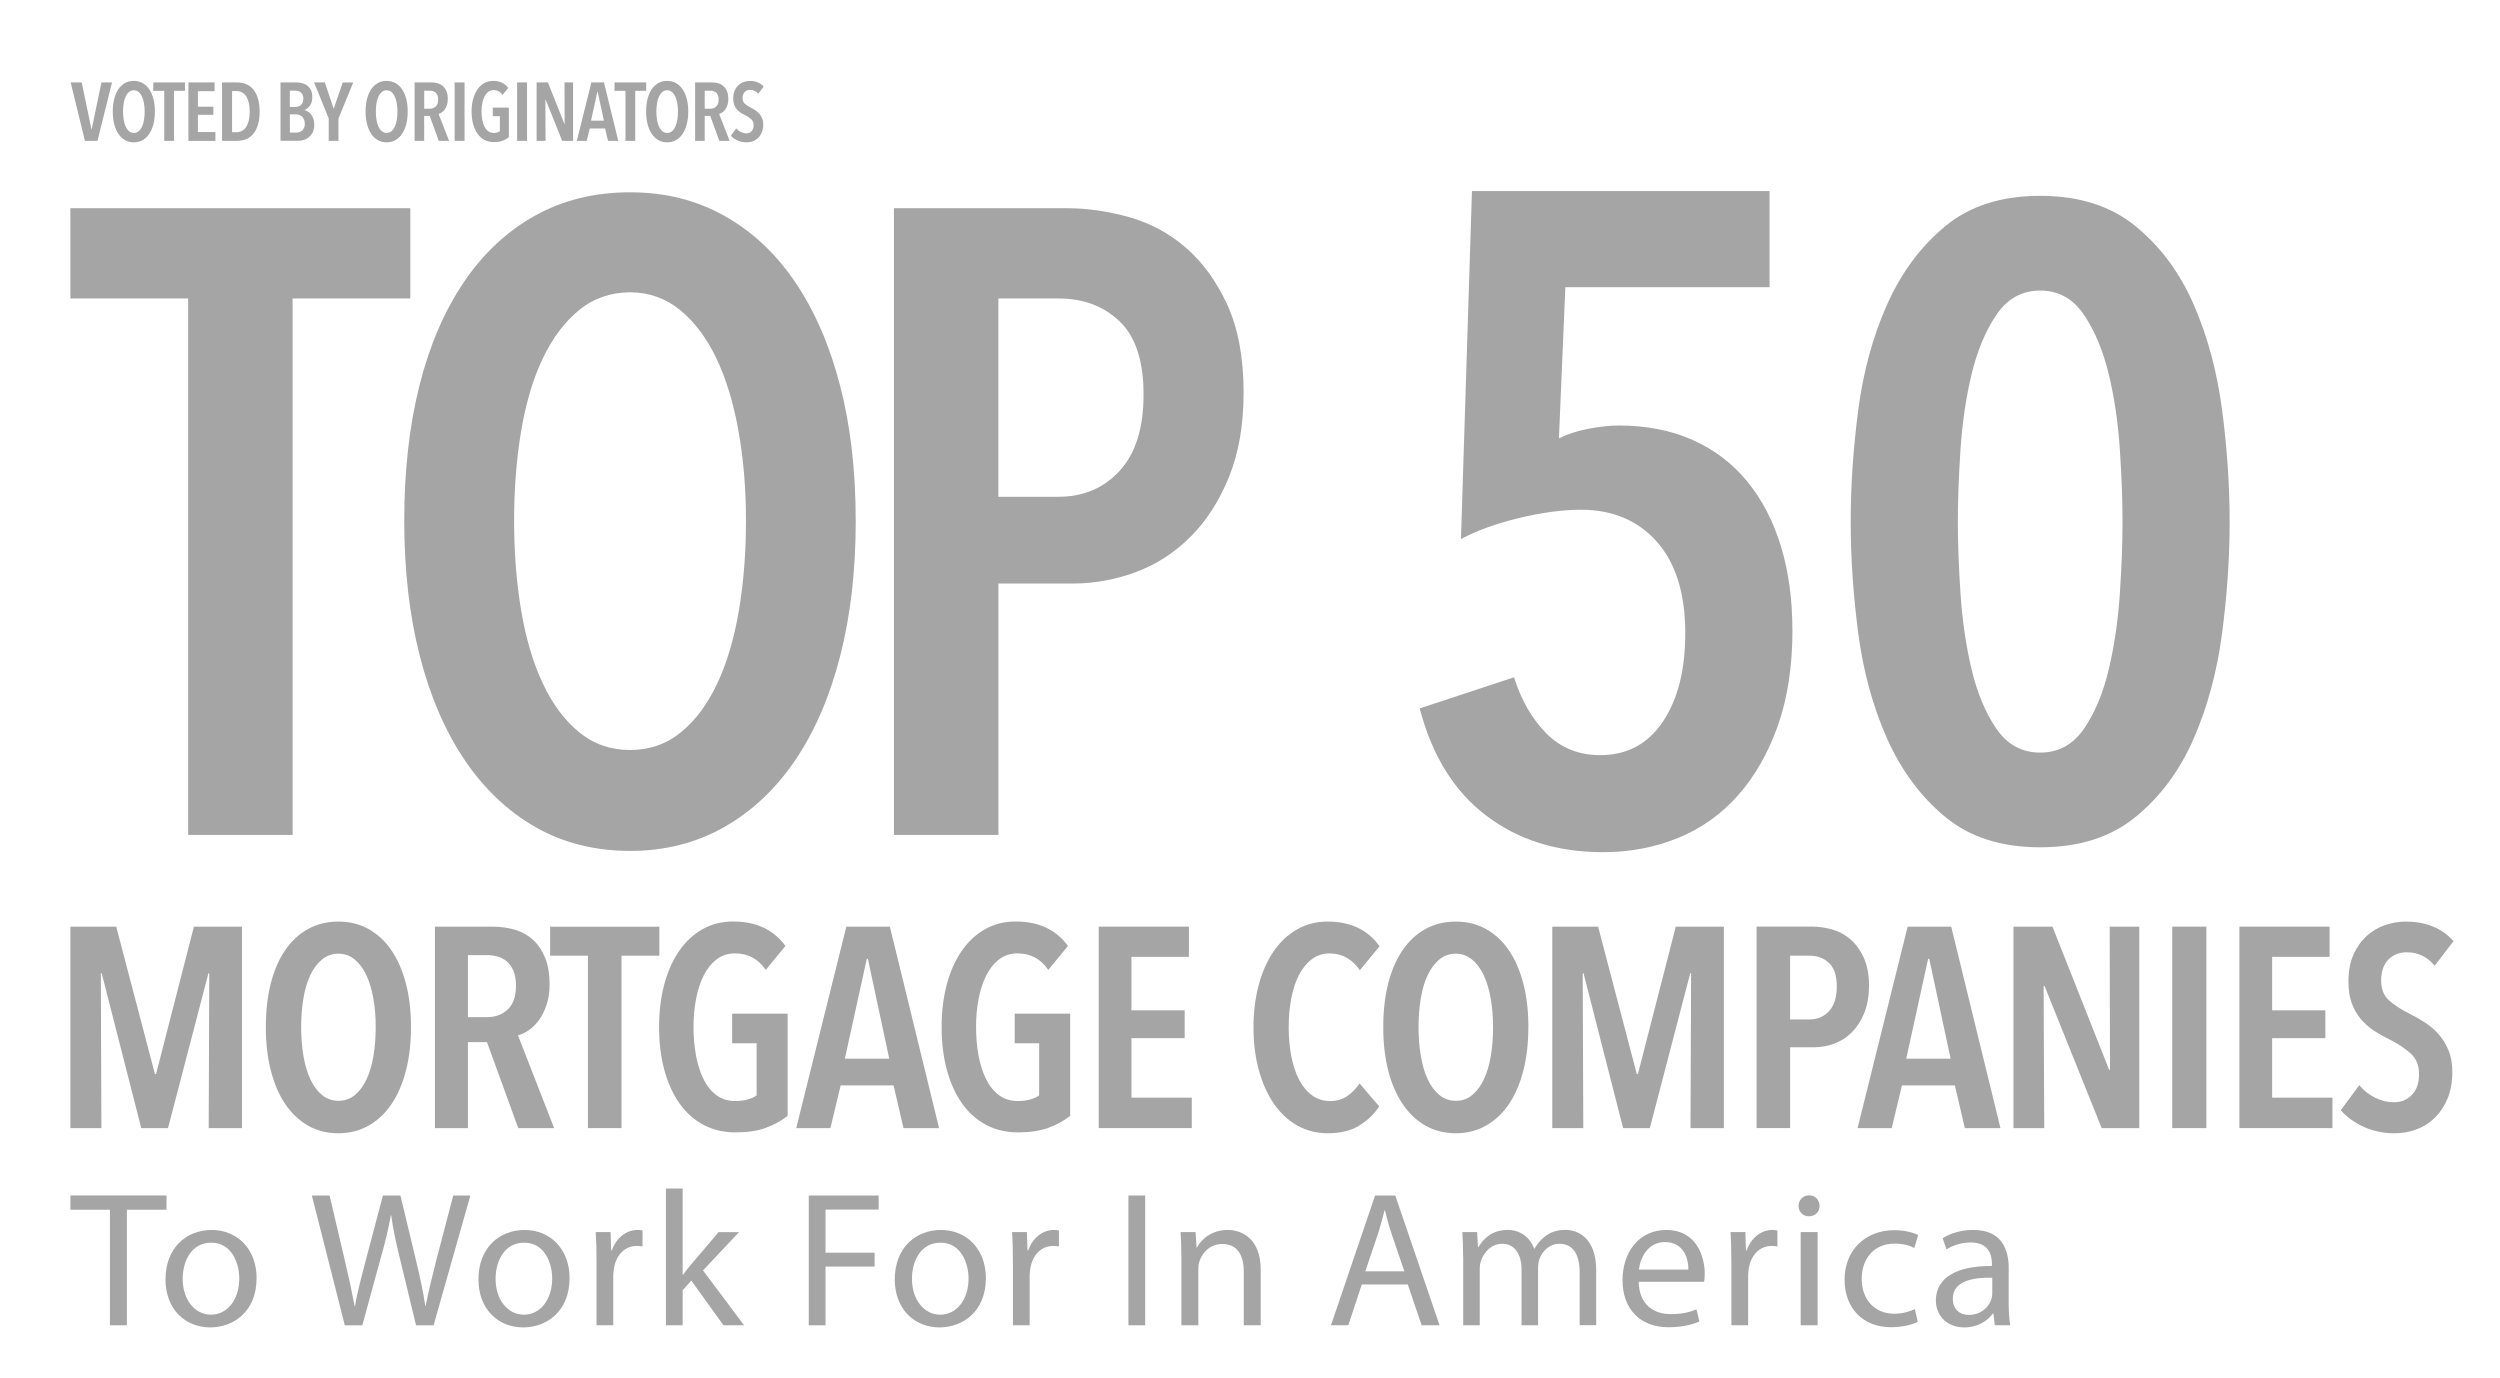 <?xml version="1.0" encoding="UTF-8"?>
<svg id="Capa_1" data-name="Capa 1" xmlns="http://www.w3.org/2000/svg" viewBox="0 0 636.11 350.75">
  <defs>
    <style>
      .cls-1 {
        fill: #a5a5a5;
      }
    </style>
  </defs>
  <g>
    <g>
      <path class="cls-1" d="M27.96,307.81h-10.04v-3.63h24.45v3.63h-10.09v29.4h-4.31v-29.4Z"/>
      <path class="cls-1" d="M65.29,325.16c0,8.77-6.08,12.59-11.81,12.59-6.42,0-11.37-4.7-11.37-12.2,0-7.94,5.19-12.59,11.76-12.59s11.42,4.95,11.42,12.2ZM46.48,325.4c0,5.19,2.99,9.11,7.2,9.11s7.2-3.87,7.2-9.21c0-4.02-2.01-9.11-7.1-9.11s-7.3,4.7-7.3,9.21Z"/>
      <path class="cls-1" d="M87.73,337.21l-8.38-33.02h4.51l3.92,16.71c.98,4.12,1.86,8.23,2.45,11.42h.1c.54-3.28,1.57-7.2,2.69-11.46l4.41-16.66h4.46l4.02,16.76c.93,3.92,1.81,7.84,2.3,11.32h.1c.69-3.63,1.62-7.3,2.65-11.42l4.36-16.66h4.36l-9.36,33.02h-4.46l-4.16-17.2c-1.03-4.21-1.71-7.45-2.16-10.78h-.1c-.59,3.28-1.32,6.52-2.55,10.78l-4.7,17.2h-4.46Z"/>
      <path class="cls-1" d="M144.92,325.16c0,8.77-6.08,12.59-11.81,12.59-6.42,0-11.37-4.7-11.37-12.2,0-7.94,5.19-12.59,11.76-12.59s11.42,4.95,11.42,12.2ZM126.1,325.4c0,5.19,2.99,9.11,7.2,9.11s7.2-3.87,7.2-9.21c0-4.02-2.01-9.11-7.1-9.11s-7.3,4.7-7.3,9.21Z"/>
      <path class="cls-1" d="M151.78,320.89c0-2.79-.05-5.19-.2-7.4h3.77l.15,4.65h.2c1.08-3.18,3.67-5.19,6.57-5.19.49,0,.83.05,1.22.15v4.07c-.44-.1-.88-.15-1.47-.15-3.04,0-5.19,2.3-5.78,5.54-.1.59-.2,1.27-.2,2.01v12.64h-4.26v-16.32Z"/>
      <path class="cls-1" d="M173.68,324.37h.1c.59-.83,1.42-1.86,2.11-2.69l6.96-8.18h5.19l-9.16,9.75,10.44,13.96h-5.24l-8.18-11.37-2.2,2.45v8.92h-4.26v-34.79h4.26v21.95Z"/>
      <path class="cls-1" d="M205.78,304.19h17.79v3.58h-13.52v10.97h12.49v3.53h-12.49v14.94h-4.26v-33.02Z"/>
      <path class="cls-1" d="M250.85,325.16c0,8.77-6.08,12.59-11.81,12.59-6.42,0-11.37-4.7-11.37-12.2,0-7.94,5.19-12.59,11.76-12.59s11.42,4.95,11.42,12.2ZM232.04,325.4c0,5.19,2.99,9.11,7.2,9.11s7.2-3.87,7.2-9.21c0-4.02-2.01-9.11-7.1-9.11s-7.3,4.7-7.3,9.21Z"/>
      <path class="cls-1" d="M257.72,320.89c0-2.79-.05-5.19-.2-7.4h3.77l.15,4.65h.2c1.08-3.18,3.67-5.19,6.57-5.19.49,0,.83.05,1.23.15v4.07c-.44-.1-.88-.15-1.47-.15-3.04,0-5.19,2.3-5.78,5.54-.1.59-.2,1.27-.2,2.01v12.64h-4.26v-16.32Z"/>
      <path class="cls-1" d="M291.38,304.19v33.02h-4.26v-33.02h4.26Z"/>
      <path class="cls-1" d="M300.59,319.91c0-2.45-.05-4.46-.2-6.42h3.82l.25,3.92h.1c1.18-2.25,3.92-4.46,7.84-4.46,3.28,0,8.38,1.96,8.38,10.09v14.16h-4.31v-13.67c0-3.82-1.42-7.01-5.49-7.01-2.84,0-5.05,2.01-5.78,4.41-.2.54-.29,1.27-.29,2.01v14.26h-4.31v-17.3Z"/>
      <path class="cls-1" d="M346.5,326.82l-3.43,10.39h-4.41l11.22-33.02h5.14l11.27,33.02h-4.56l-3.53-10.39h-11.71ZM357.33,323.49l-3.23-9.5c-.73-2.16-1.22-4.12-1.71-6.03h-.1c-.49,1.96-1.03,3.97-1.67,5.98l-3.23,9.55h9.95Z"/>
      <path class="cls-1" d="M372.28,319.91c0-2.45-.05-4.46-.2-6.42h3.77l.2,3.82h.15c1.32-2.25,3.53-4.36,7.45-4.36,3.23,0,5.68,1.96,6.71,4.75h.1c.74-1.32,1.67-2.35,2.65-3.09,1.42-1.08,2.99-1.67,5.24-1.67,3.14,0,7.79,2.06,7.79,10.29v13.96h-4.21v-13.42c0-4.56-1.67-7.3-5.15-7.3-2.45,0-4.36,1.81-5.09,3.92-.2.59-.34,1.37-.34,2.16v14.65h-4.21v-14.21c0-3.77-1.67-6.52-4.95-6.52-2.69,0-4.65,2.16-5.34,4.31-.25.64-.34,1.37-.34,2.11v14.31h-4.21v-17.3Z"/>
      <path class="cls-1" d="M416.96,326.14c.1,5.83,3.82,8.23,8.13,8.23,3.09,0,4.95-.54,6.57-1.22l.73,3.09c-1.52.69-4.12,1.47-7.89,1.47-7.3,0-11.66-4.8-11.66-11.96s4.21-12.79,11.12-12.79c7.74,0,9.8,6.81,9.8,11.17,0,.88-.1,1.57-.15,2.01h-16.66ZM429.6,323.05c.05-2.74-1.13-7.01-5.98-7.01-4.36,0-6.27,4.02-6.61,7.01h12.59Z"/>
      <path class="cls-1" d="M440.53,320.89c0-2.79-.05-5.19-.2-7.4h3.77l.15,4.65h.2c1.08-3.18,3.67-5.19,6.57-5.19.49,0,.83.05,1.23.15v4.07c-.44-.1-.88-.15-1.47-.15-3.04,0-5.19,2.3-5.78,5.54-.1.59-.2,1.27-.2,2.01v12.64h-4.26v-16.32Z"/>
      <path class="cls-1" d="M462.97,306.83c.05,1.47-1.03,2.65-2.74,2.65-1.52,0-2.6-1.18-2.6-2.65s1.13-2.69,2.69-2.69,2.65,1.18,2.65,2.69ZM458.17,337.21v-23.71h4.31v23.71h-4.31Z"/>
      <path class="cls-1" d="M487.96,336.33c-1.13.59-3.63,1.37-6.81,1.37-7.15,0-11.81-4.85-11.81-12.1s5-12.59,12.74-12.59c2.55,0,4.8.64,5.98,1.22l-.98,3.33c-1.03-.59-2.65-1.13-5-1.13-5.44,0-8.38,4.02-8.38,8.97,0,5.49,3.53,8.87,8.23,8.87,2.45,0,4.07-.64,5.29-1.18l.74,3.23Z"/>
      <path class="cls-1" d="M507.56,337.21l-.34-2.99h-.15c-1.32,1.86-3.87,3.53-7.25,3.53-4.8,0-7.25-3.38-7.25-6.81,0-5.73,5.1-8.87,14.26-8.82v-.49c0-1.96-.54-5.49-5.39-5.49-2.21,0-4.51.69-6.17,1.76l-.98-2.84c1.96-1.27,4.8-2.11,7.79-2.11,7.25,0,9.02,4.95,9.02,9.7v8.87c0,2.06.1,4.07.39,5.68h-3.92ZM506.92,325.11c-4.7-.1-10.04.73-10.04,5.34,0,2.79,1.86,4.12,4.07,4.12,3.09,0,5.05-1.96,5.73-3.97.15-.44.24-.93.24-1.37v-4.12Z"/>
    </g>
    <g>
      <path class="cls-1" d="M53.1,287.04l.15-39.39h-.22l-10.28,39.39h-6.81l-10.06-39.39h-.22l.14,39.39h-7.89v-51.26h11.66l9.85,37.5h.29l9.63-37.5h12.24v51.26h-8.47Z"/>
      <path class="cls-1" d="M104.57,261.34c0,4.06-.42,7.74-1.27,11.04-.84,3.31-2.06,6.14-3.66,8.51s-3.54,4.2-5.83,5.5c-2.29,1.3-4.86,1.96-7.71,1.96s-5.48-.65-7.75-1.96-4.2-3.14-5.79-5.5-2.81-5.2-3.65-8.51c-.85-3.3-1.27-6.98-1.27-11.04s.41-7.72,1.23-11,2.03-6.11,3.62-8.47,3.54-4.19,5.83-5.46c2.29-1.28,4.89-1.92,7.78-1.92s5.42.64,7.71,1.92c2.29,1.28,4.23,3.1,5.83,5.46s2.81,5.19,3.66,8.47,1.27,6.95,1.27,11ZM95.6,261.34c0-2.6-.21-5.06-.61-7.35-.41-2.29-1.02-4.27-1.81-5.94-.8-1.67-1.79-2.98-2.97-3.94-1.18-.97-2.55-1.45-4.09-1.45s-2.98.48-4.16,1.45-2.17,2.28-2.97,3.94c-.8,1.67-1.39,3.65-1.78,5.94-.39,2.29-.58,4.74-.58,7.35s.19,5.06.58,7.35c.39,2.29.98,4.29,1.78,5.97.8,1.69,1.79,3.02,2.97,3.98s2.57,1.45,4.16,1.45,2.98-.48,4.16-1.45,2.17-2.29,2.97-3.98c.8-1.69,1.39-3.68,1.77-5.97.38-2.29.58-4.74.58-7.35Z"/>
      <path class="cls-1" d="M131.87,287.04l-7.96-21.87h-4.85v21.87h-8.4v-51.26h14.63c2.12,0,4.08.28,5.86.83,1.79.55,3.32,1.44,4.6,2.64,1.28,1.21,2.28,2.73,3,4.56.72,1.83,1.09,4.03,1.09,6.59,0,1.98-.25,3.73-.76,5.25-.51,1.52-1.15,2.81-1.92,3.88-.77,1.06-1.63,1.92-2.57,2.57s-1.87,1.1-2.79,1.34l9.2,23.6h-9.12ZM131.29,250.84c0-1.54-.22-2.82-.65-3.84-.44-1.01-1-1.81-1.7-2.39-.7-.58-1.48-.99-2.35-1.23-.87-.24-1.74-.36-2.61-.36h-4.92v15.78h4.92c2.12,0,3.87-.66,5.25-1.99,1.37-1.32,2.06-3.32,2.06-5.97Z"/>
      <path class="cls-1" d="M158.14,243.17v43.87h-8.54v-43.87h-9.63v-7.38h27.8v7.38h-9.63Z"/>
      <path class="cls-1" d="M194.89,286.97c-2.15.77-4.72,1.16-7.71,1.16s-5.77-.64-8.18-1.92c-2.41-1.28-4.45-3.1-6.12-5.47s-2.94-5.19-3.84-8.47c-.89-3.28-1.34-6.93-1.34-10.94s.44-7.5,1.3-10.79c.87-3.28,2.12-6.12,3.76-8.51,1.64-2.39,3.62-4.25,5.94-5.57,2.32-1.33,4.92-1.99,7.82-1.99,3.04,0,5.67.54,7.89,1.63,2.22,1.08,4.03,2.62,5.43,4.6l-5,6.08c-1.93-2.8-4.54-4.2-7.82-4.2-1.79,0-3.34.51-4.67,1.52s-2.43,2.38-3.29,4.09-1.52,3.7-1.95,5.97c-.43,2.27-.65,4.66-.65,7.16s.22,5.06.65,7.35c.43,2.29,1.09,4.3,1.95,6.01s1.97,3.05,3.29,4.02,2.91,1.45,4.74,1.45c1.16,0,2.21-.13,3.15-.4.94-.26,1.7-.61,2.28-1.05v-13.25h-6.23v-7.53h14.12v25.99c-1.55,1.26-3.39,2.27-5.54,3.04Z"/>
      <path class="cls-1" d="M229.89,287.04l-2.53-10.86h-13.46l-2.61,10.86h-8.69l12.74-51.26h11.08l12.52,51.26h-9.05ZM220.84,243.97h-.29l-5.58,25.41h11.29l-5.43-25.41Z"/>
      <path class="cls-1" d="M266.78,286.97c-2.15.77-4.72,1.16-7.71,1.16s-5.77-.64-8.18-1.92c-2.41-1.28-4.45-3.1-6.12-5.47s-2.94-5.19-3.84-8.47c-.89-3.28-1.34-6.93-1.34-10.94s.44-7.5,1.3-10.79c.87-3.28,2.12-6.12,3.76-8.51,1.64-2.39,3.62-4.25,5.94-5.57,2.32-1.33,4.92-1.99,7.82-1.99,3.04,0,5.67.54,7.89,1.63,2.22,1.08,4.03,2.62,5.43,4.6l-5,6.08c-1.93-2.8-4.54-4.2-7.82-4.2-1.79,0-3.34.51-4.67,1.52s-2.43,2.38-3.29,4.09-1.52,3.7-1.95,5.97c-.43,2.27-.65,4.66-.65,7.16s.22,5.06.65,7.35c.43,2.29,1.09,4.3,1.95,6.01s1.97,3.05,3.29,4.02,2.91,1.45,4.74,1.45c1.16,0,2.21-.13,3.15-.4.94-.26,1.7-.61,2.28-1.05v-13.25h-6.23v-7.53h14.12v25.99c-1.55,1.26-3.39,2.27-5.54,3.04Z"/>
      <path class="cls-1" d="M279.56,287.04v-51.26h22.95v7.68h-14.62v13.61h13.54v7.09h-13.54v15.13h15.35v7.75h-23.68Z"/>
      <path class="cls-1" d="M345.77,286.46c-2.1,1.26-4.74,1.89-7.93,1.89-2.9,0-5.51-.68-7.86-2.03-2.34-1.35-4.32-3.22-5.94-5.61s-2.87-5.22-3.76-8.51c-.89-3.28-1.34-6.88-1.34-10.79s.45-7.52,1.34-10.83c.89-3.3,2.16-6.15,3.8-8.54,1.64-2.39,3.63-4.25,5.97-5.57,2.34-1.33,4.93-1.99,7.78-1.99s5.52.54,7.75,1.63c2.22,1.08,4.03,2.64,5.43,4.67l-5,6.08c-1.98-2.85-4.53-4.27-7.68-4.27-1.74,0-3.25.49-4.56,1.48-1.3.99-2.39,2.33-3.26,4.02-.87,1.69-1.52,3.68-1.96,5.97-.43,2.29-.65,4.74-.65,7.35s.22,4.98.65,7.27c.44,2.29,1.09,4.29,1.96,5.97s1.96,3.03,3.29,4.02,2.89,1.48,4.67,1.48c1.69,0,3.15-.44,4.38-1.3,1.23-.87,2.26-1.93,3.08-3.19l5,5.86c-1.35,2.03-3.08,3.67-5.18,4.92Z"/>
      <path class="cls-1" d="M388.88,261.34c0,4.06-.42,7.74-1.27,11.04-.84,3.31-2.06,6.14-3.65,8.51-1.59,2.36-3.54,4.2-5.83,5.5-2.29,1.3-4.86,1.96-7.71,1.96s-5.48-.65-7.75-1.96c-2.27-1.3-4.2-3.14-5.79-5.5-1.59-2.36-2.81-5.2-3.66-8.51-.84-3.3-1.26-6.98-1.26-11.04s.41-7.72,1.23-11,2.03-6.11,3.62-8.47c1.59-2.36,3.54-4.19,5.83-5.46,2.29-1.28,4.89-1.92,7.79-1.92s5.42.64,7.71,1.92c2.29,1.28,4.23,3.1,5.83,5.46,1.59,2.36,2.81,5.19,3.65,8.47s1.27,6.95,1.27,11ZM379.9,261.34c0-2.6-.2-5.06-.61-7.35-.41-2.29-1.01-4.27-1.81-5.94s-1.79-2.98-2.97-3.94-2.55-1.45-4.09-1.45-2.98.48-4.16,1.45-2.17,2.28-2.97,3.94c-.79,1.67-1.39,3.65-1.77,5.94-.39,2.29-.58,4.74-.58,7.35s.19,5.06.58,7.35c.38,2.29.98,4.29,1.77,5.97.8,1.69,1.79,3.02,2.97,3.98s2.57,1.45,4.16,1.45,2.98-.48,4.16-1.45c1.18-.97,2.17-2.29,2.97-3.98.8-1.69,1.39-3.68,1.78-5.97.38-2.29.58-4.74.58-7.35Z"/>
      <path class="cls-1" d="M430.14,287.04l.15-39.39h-.22l-10.28,39.39h-6.8l-10.06-39.39h-.22l.15,39.39h-7.89v-51.26h11.66l9.84,37.5h.29l9.63-37.5h12.24v51.26h-8.47Z"/>
      <path class="cls-1" d="M475.54,250.91c0,2.61-.4,4.89-1.19,6.84s-1.84,3.58-3.14,4.89c-1.3,1.3-2.79,2.27-4.47,2.89-1.68.63-3.41.94-5.19.94h-6.06v20.56h-8.54v-51.26h14.16c1.63,0,3.32.24,5.06.72,1.73.48,3.28,1.32,4.65,2.5,1.37,1.18,2.51,2.74,3.4,4.67.89,1.93,1.34,4.34,1.34,7.24ZM467.36,251.02c0-2.74-.65-4.73-1.96-5.98s-2.97-1.87-5-1.87h-4.92v16.22h4.92c2.03,0,3.69-.71,5-2.12,1.3-1.42,1.96-3.5,1.96-6.24Z"/>
      <path class="cls-1" d="M499.94,287.04l-2.53-10.86h-13.47l-2.6,10.86h-8.69l12.74-51.26h11.08l12.53,51.26h-9.05ZM490.89,243.97h-.29l-5.57,25.41h11.29l-5.43-25.41Z"/>
      <path class="cls-1" d="M534.76,287.04l-14.55-36.2h-.22l.15,36.2h-7.82v-51.26h9.92l14.41,36.42h.22l-.07-36.42h7.53v51.26h-9.56Z"/>
      <path class="cls-1" d="M552.71,287.04v-51.26h8.69v51.26h-8.69Z"/>
      <path class="cls-1" d="M569.8,287.04v-51.26h22.95v7.68h-14.62v13.61h13.54v7.09h-13.54v15.13h15.35v7.75h-23.67Z"/>
      <path class="cls-1" d="M619.47,245.7c-1.88-2.27-4.25-3.4-7.09-3.4-.82,0-1.62.13-2.39.4-.77.27-1.47.69-2.1,1.27-.63.58-1.12,1.33-1.48,2.24-.36.92-.54,2-.54,3.26,0,2.17.65,3.85,1.96,5.03,1.3,1.18,3.01,2.31,5.14,3.37,1.26.62,2.53,1.35,3.84,2.17s2.49,1.81,3.55,2.97c1.06,1.16,1.93,2.53,2.61,4.13.68,1.59,1.01,3.48,1.01,5.65,0,2.51-.4,4.73-1.19,6.66-.8,1.93-1.86,3.56-3.19,4.89s-2.89,2.33-4.67,3c-1.79.68-3.67,1.02-5.65,1.02-2.85,0-5.48-.56-7.89-1.67-2.41-1.11-4.34-2.51-5.79-4.2l4.71-6.37c1.11,1.35,2.45,2.41,4.02,3.19,1.57.77,3.17,1.15,4.81,1.15,1.83,0,3.35-.62,4.56-1.88,1.21-1.25,1.81-3.02,1.81-5.28s-.72-3.98-2.17-5.29c-1.45-1.3-3.28-2.51-5.5-3.62-1.4-.68-2.72-1.43-3.95-2.25s-2.32-1.8-3.26-2.93c-.94-1.14-1.69-2.46-2.25-3.98s-.83-3.34-.83-5.47c0-2.65.42-4.93,1.27-6.84.84-1.91,1.96-3.48,3.33-4.74,1.37-1.25,2.93-2.18,4.67-2.78,1.74-.6,3.5-.91,5.28-.91,2.61,0,4.93.42,6.99,1.27,2.05.84,3.77,2.09,5.18,3.73l-4.78,6.23Z"/>
    </g>
    <path class="cls-1" d="M74.45,75.95v136.5h-26.58V75.95h-29.96v-22.97h86.49v22.97h-29.96Z"/>
    <path class="cls-1" d="M217.74,132.49c0,12.61-1.32,24.06-3.94,34.35-2.63,10.29-6.42,19.11-11.38,26.47s-11,13.06-18.13,17.12c-7.13,4.05-15.13,6.08-23.99,6.08s-17.05-2.03-24.1-6.08c-7.06-4.06-13.06-9.76-18.02-17.12s-8.75-16.18-11.38-26.47c-2.63-10.29-3.94-21.74-3.94-34.35s1.27-24.02,3.83-34.24c2.55-10.21,6.31-18.99,11.26-26.35,4.96-7.36,11-13.02,18.13-17,7.13-3.98,15.2-5.97,24.21-5.97s16.85,1.99,23.99,5.97c7.13,3.98,13.18,9.65,18.13,17,4.96,7.36,8.75,16.14,11.38,26.35,2.63,10.22,3.94,21.62,3.94,34.24ZM189.81,132.49c0-8.11-.64-15.73-1.91-22.86-1.28-7.13-3.15-13.29-5.63-18.47-2.48-5.18-5.56-9.27-9.23-12.27-3.68-3-7.92-4.51-12.73-4.51s-9.27,1.5-12.95,4.51c-3.68,3-6.76,7.09-9.23,12.27-2.48,5.18-4.32,11.34-5.52,18.47-1.2,7.13-1.8,14.75-1.8,22.86s.6,15.73,1.8,22.86c1.2,7.13,3.04,13.33,5.52,18.58,2.48,5.26,5.55,9.39,9.23,12.39,3.68,3,8,4.51,12.95,4.51s9.27-1.5,12.95-4.51c3.68-3,6.76-7.13,9.23-12.39,2.48-5.26,4.31-11.45,5.52-18.58,1.2-7.13,1.8-14.75,1.8-22.86Z"/>
    <path class="cls-1" d="M316.42,100.05c0,8.11-1.24,15.2-3.7,21.29-2.47,6.08-5.72,11.15-9.76,15.2s-8.68,7.06-13.91,9.01c-5.24,1.95-10.63,2.93-16.16,2.93h-18.85v63.97h-26.58V52.98h44.03c5.09,0,10.34.75,15.73,2.25,5.39,1.5,10.22,4.09,14.49,7.77,4.27,3.68,7.79,8.52,10.56,14.53,2.77,6.01,4.16,13.51,4.16,22.52ZM290.97,100.39c0-8.52-2.03-14.73-6.08-18.61s-9.23-5.83-15.54-5.83h-15.32v50.45h15.32c6.31,0,11.49-2.2,15.54-6.61,4.05-4.41,6.08-10.88,6.08-19.4Z"/>
    <path class="cls-1" d="M567.32,132.71c0,9.16-.64,18.62-1.92,28.38-1.28,9.76-3.68,18.7-7.21,26.8-3.53,8.11-8.44,14.75-14.75,19.93-6.3,5.18-14.42,7.77-24.33,7.77s-17.99-2.59-24.21-7.77c-6.23-5.18-11.15-11.82-14.76-19.93-3.6-8.11-6.05-17.04-7.32-26.8-1.28-9.76-1.92-19.22-1.92-28.38s.64-18.62,1.92-28.38c1.27-9.76,3.72-18.7,7.32-26.8,3.61-8.11,8.52-14.75,14.76-19.93,6.23-5.18,14.3-7.77,24.21-7.77s18.02,2.59,24.33,7.77c6.31,5.18,11.22,11.82,14.75,19.93,3.53,8.11,5.93,17.04,7.21,26.8,1.28,9.76,1.92,19.22,1.92,28.38ZM540.06,132.71c0-5.4-.22-11.52-.68-18.36-.45-6.83-1.39-13.21-2.82-19.14-1.43-5.93-3.53-10.96-6.3-15.09-2.78-4.13-6.5-6.19-11.15-6.19s-8.37,2.07-11.15,6.19c-2.78,4.13-4.88,9.16-6.3,15.09-1.43,5.94-2.36,12.31-2.82,19.14-.45,6.83-.68,12.95-.68,18.36s.22,11.52.68,18.36,1.39,13.25,2.82,19.25c1.43,6.01,3.53,11.04,6.3,15.09,2.78,4.06,6.5,6.08,11.15,6.08s8.37-2.03,11.15-6.08c2.77-4.05,4.87-9.08,6.3-15.09,1.43-6,2.36-12.42,2.82-19.25s.68-12.95.68-18.36Z"/>
    <path class="cls-1" d="M456.08,160.21c0,9.32-1.25,17.48-3.73,24.47-2.49,6.99-5.87,12.89-10.14,17.71-4.27,4.82-9.36,8.43-15.26,10.83-5.91,2.41-12.27,3.61-19.11,3.61-11.65,0-21.55-3.11-29.71-9.32s-13.79-15.3-16.89-27.26l24-7.92c1.86,5.91,4.62,10.68,8.27,14.33,3.65,3.65,8.19,5.48,13.63,5.48,6.83,0,12.15-2.83,15.96-8.5,3.8-5.67,5.71-13.17,5.71-22.48,0-10.1-2.41-17.86-7.22-23.3-4.82-5.44-11.26-8.16-19.34-8.16-4.66,0-9.9.7-15.73,2.1-5.82,1.4-10.76,3.19-14.79,5.36l2.8-88.54h75.72v24.46h-51.96l-1.63,38.45c2.17-1.08,4.7-1.9,7.57-2.45,2.87-.54,5.4-.82,7.57-.82,7.14,0,13.47,1.25,18.99,3.73,5.51,2.49,10.14,6.02,13.86,10.6,3.73,4.58,6.56,10.06,8.5,16.43,1.94,6.37,2.91,13.44,2.91,21.2Z"/>
  </g>
  <g>
    <path class="cls-1" d="M24.8,35.84h-3.19l-3.63-14.87h2.81l2.48,11.93h.06l2.48-11.93h2.69l-3.7,14.87Z"/>
    <path class="cls-1" d="M39.41,28.38c0,1.18-.12,2.24-.37,3.2-.25.96-.6,1.78-1.06,2.47-.46.69-1.03,1.22-1.69,1.6-.67.38-1.41.57-2.24.57s-1.59-.19-2.25-.57c-.66-.38-1.22-.91-1.68-1.6-.46-.69-.82-1.51-1.06-2.47-.25-.96-.37-2.03-.37-3.2s.12-2.24.36-3.19c.24-.95.59-1.77,1.05-2.46.46-.69,1.03-1.21,1.69-1.59.66-.37,1.42-.56,2.26-.56s1.57.19,2.24.56,1.23.9,1.69,1.59c.46.69.82,1.5,1.06,2.46.25.95.37,2.02.37,3.19ZM36.81,28.38c0-.76-.06-1.47-.18-2.13-.12-.66-.29-1.24-.52-1.72-.23-.48-.52-.86-.86-1.14-.34-.28-.74-.42-1.19-.42s-.86.14-1.21.42c-.34.28-.63.66-.86,1.14-.23.48-.4,1.06-.51,1.72-.11.67-.17,1.38-.17,2.13s.06,1.47.17,2.13.28,1.24.51,1.73.52.88.86,1.16c.34.28.75.42,1.21.42s.86-.14,1.21-.42c.34-.28.63-.67.86-1.16.23-.49.4-1.07.51-1.73s.17-1.38.17-2.13Z"/>
    <path class="cls-1" d="M44.27,23.11v12.73h-2.48v-12.73h-2.79v-2.14h8.06v2.14h-2.79Z"/>
    <path class="cls-1" d="M47.94,35.84v-14.87h6.66v2.23h-4.24v3.95h3.93v2.06h-3.93v4.39h4.45v2.25h-6.87Z"/>
    <path class="cls-1" d="M66.06,28.43c0,2.35-.49,4.18-1.48,5.47-.99,1.29-2.44,1.94-4.36,1.94h-3.72v-14.87h3.74c1.9,0,3.35.65,4.34,1.96.99,1.31,1.48,3.14,1.48,5.49ZM63.54,28.43c0-.88-.08-1.65-.24-2.31-.16-.66-.39-1.2-.68-1.64-.29-.43-.64-.76-1.05-.98-.41-.22-.85-.33-1.32-.33h-1.2v10.46h1.2c.48,0,.92-.11,1.32-.33.41-.22.76-.54,1.05-.98s.52-.98.68-1.63c.16-.65.24-1.41.24-2.28Z"/>
    <path class="cls-1" d="M79.96,31.68c0,.78-.13,1.44-.39,1.96-.26.52-.59.95-.99,1.28-.4.33-.85.56-1.34.7-.5.14-.98.21-1.46.21h-4.41v-14.87h3.95c.43,0,.9.05,1.39.16.49.11.94.29,1.34.57.41.27.74.65,1.01,1.13.27.48.4,1.11.4,1.88,0,.92-.2,1.65-.59,2.18-.39.53-.85.9-1.37,1.11v.04c.28.07.56.19.85.36s.55.4.79.7c.24.3.43.67.59,1.09.15.43.23.92.23,1.48ZM77.19,25.11c0-.38-.06-.7-.18-.96s-.27-.47-.46-.63-.41-.28-.66-.35c-.25-.07-.51-.1-.77-.1h-1.38v4.14h1.42c.25,0,.5-.04.74-.12.24-.08.46-.2.65-.37s.34-.38.46-.65c.12-.27.18-.59.18-.97ZM77.55,31.47c0-.43-.07-.8-.21-1.1-.14-.3-.32-.55-.54-.73-.22-.19-.47-.33-.73-.41s-.53-.13-.79-.13h-1.52v4.64h1.59c.31,0,.59-.05.86-.14.26-.09.5-.23.7-.42.2-.19.36-.42.48-.7.12-.28.18-.62.18-1.01Z"/>
    <path class="cls-1" d="M86.12,30.15v5.69h-2.48v-5.69l-3.72-9.18h2.73l2.23,6.64.06-.04,2.27-6.59h2.67l-3.76,9.18Z"/>
    <path class="cls-1" d="M103.74,28.38c0,1.18-.12,2.24-.37,3.2-.25.96-.6,1.78-1.06,2.47-.46.69-1.03,1.22-1.69,1.6-.67.38-1.41.57-2.24.57s-1.59-.19-2.25-.57c-.66-.38-1.22-.91-1.68-1.6-.46-.69-.82-1.51-1.06-2.47-.25-.96-.37-2.03-.37-3.2s.12-2.24.36-3.19c.24-.95.59-1.77,1.05-2.46.46-.69,1.03-1.21,1.69-1.59.66-.37,1.42-.56,2.26-.56s1.57.19,2.24.56,1.23.9,1.69,1.59c.46.69.82,1.5,1.06,2.46.25.95.37,2.02.37,3.19ZM101.13,28.38c0-.76-.06-1.47-.18-2.13-.12-.66-.29-1.24-.52-1.72-.23-.48-.52-.86-.86-1.14-.34-.28-.74-.42-1.19-.42s-.86.14-1.21.42c-.34.28-.63.66-.86,1.14-.23.48-.4,1.06-.51,1.72-.11.67-.17,1.38-.17,2.13s.06,1.47.17,2.13.28,1.24.51,1.73.52.88.86,1.16c.34.28.75.42,1.21.42s.86-.14,1.21-.42c.34-.28.63-.67.86-1.16.23-.49.4-1.07.51-1.73s.17-1.38.17-2.13Z"/>
    <path class="cls-1" d="M111.65,35.84l-2.31-6.34h-1.41v6.34h-2.44v-14.87h4.24c.62,0,1.18.08,1.7.24.52.16.96.42,1.33.77.37.35.66.79.87,1.32s.31,1.17.31,1.91c0,.57-.07,1.08-.22,1.52-.15.44-.33.82-.56,1.12-.22.31-.47.56-.75.75-.27.19-.54.32-.81.39l2.67,6.85h-2.65ZM111.49,25.34c0-.45-.06-.82-.19-1.11s-.29-.52-.49-.69-.43-.29-.68-.36c-.25-.07-.5-.1-.76-.1h-1.43v4.58h1.43c.62,0,1.12-.19,1.52-.58.4-.38.6-.96.6-1.73Z"/>
    <path class="cls-1" d="M115.68,35.84v-14.87h2.52v14.87h-2.52Z"/>
    <path class="cls-1" d="M127.87,35.82c-.62.22-1.37.34-2.24.34s-1.67-.19-2.37-.56c-.7-.37-1.29-.9-1.77-1.59-.48-.69-.85-1.5-1.11-2.46-.26-.95-.39-2.01-.39-3.17s.13-2.18.38-3.13.62-1.77,1.09-2.47c.48-.69,1.05-1.23,1.72-1.62.67-.38,1.43-.58,2.27-.58.88,0,1.64.16,2.29.47.64.31,1.17.76,1.57,1.33l-1.45,1.76c-.56-.81-1.32-1.22-2.27-1.22-.52,0-.97.15-1.35.44s-.7.69-.96,1.19-.44,1.08-.57,1.73c-.13.66-.19,1.35-.19,2.08s.06,1.47.19,2.13.32,1.25.57,1.74.57.88.96,1.17.84.42,1.38.42c.34,0,.64-.04.91-.12.27-.08.49-.18.66-.3v-3.84h-1.81v-2.18h4.09v7.54c-.45.36-.98.66-1.61.88Z"/>
    <path class="cls-1" d="M131.58,35.84v-14.87h2.52v14.87h-2.52Z"/>
    <path class="cls-1" d="M143.05,35.84l-4.22-10.5h-.06l.04,10.5h-2.27v-14.87h2.88l4.18,10.56h.06l-.02-10.56h2.18v14.87h-2.77Z"/>
    <path class="cls-1" d="M154.7,35.84l-.74-3.15h-3.91l-.76,3.15h-2.52l3.7-14.87h3.21l3.63,14.87h-2.62ZM152.08,23.34h-.08l-1.62,7.37h3.28l-1.58-7.37Z"/>
    <path class="cls-1" d="M161.63,23.11v12.73h-2.48v-12.73h-2.79v-2.14h8.06v2.14h-2.79Z"/>
    <path class="cls-1" d="M175.12,28.38c0,1.18-.12,2.24-.37,3.2-.25.96-.6,1.78-1.06,2.47-.46.69-1.03,1.22-1.69,1.6-.67.38-1.41.57-2.24.57s-1.59-.19-2.25-.57c-.66-.38-1.22-.91-1.68-1.6-.46-.69-.82-1.51-1.06-2.47-.25-.96-.37-2.03-.37-3.2s.12-2.24.36-3.19c.24-.95.59-1.77,1.05-2.46.46-.69,1.03-1.21,1.69-1.59.66-.37,1.42-.56,2.26-.56s1.57.19,2.24.56,1.23.9,1.69,1.59c.46.69.82,1.5,1.06,2.46.25.95.37,2.02.37,3.19ZM172.51,28.38c0-.76-.06-1.47-.18-2.13-.12-.66-.29-1.24-.52-1.72-.23-.48-.52-.86-.86-1.14-.34-.28-.74-.42-1.19-.42s-.86.14-1.21.42c-.34.28-.63.66-.86,1.14-.23.48-.4,1.06-.51,1.72-.11.67-.17,1.38-.17,2.13s.06,1.47.17,2.13.28,1.24.51,1.73.52.88.86,1.16c.34.28.75.42,1.21.42s.86-.14,1.21-.42c.34-.28.63-.67.86-1.16.23-.49.4-1.07.51-1.73s.17-1.38.17-2.13Z"/>
    <path class="cls-1" d="M183.03,35.84l-2.31-6.34h-1.41v6.34h-2.44v-14.87h4.24c.62,0,1.18.08,1.7.24.52.16.96.42,1.33.77.37.35.66.79.87,1.32s.31,1.17.31,1.91c0,.57-.07,1.08-.22,1.52-.15.44-.33.82-.56,1.12-.22.31-.47.56-.75.75-.27.19-.54.32-.81.39l2.67,6.85h-2.65ZM182.86,25.34c0-.45-.06-.82-.19-1.11s-.29-.52-.49-.69-.43-.29-.68-.36c-.25-.07-.5-.1-.76-.1h-1.43v4.58h1.43c.62,0,1.12-.19,1.52-.58.4-.38.6-.96.6-1.73Z"/>
    <path class="cls-1" d="M192.9,23.85c-.55-.66-1.23-.99-2.06-.99-.24,0-.47.04-.69.12-.22.08-.43.2-.61.37-.18.17-.33.39-.43.65-.11.27-.16.58-.16.94,0,.63.19,1.12.57,1.46s.88.67,1.49.98c.36.18.74.39,1.11.63s.72.53,1.03.86c.31.34.56.73.76,1.2.2.46.29,1.01.29,1.64,0,.73-.12,1.37-.35,1.93-.23.56-.54,1.03-.92,1.42-.39.38-.84.67-1.35.87-.52.2-1.06.29-1.64.29-.83,0-1.59-.16-2.29-.48-.7-.32-1.26-.73-1.68-1.22l1.37-1.85c.32.39.71.7,1.17.92.46.22.92.34,1.4.34.53,0,.97-.18,1.32-.55s.53-.88.53-1.53-.21-1.15-.63-1.53c-.42-.38-.95-.73-1.6-1.05-.41-.2-.79-.41-1.14-.65-.36-.24-.67-.52-.94-.85-.27-.33-.49-.71-.65-1.16s-.24-.97-.24-1.59c0-.77.12-1.43.37-1.98.25-.55.57-1.01.97-1.38.4-.36.85-.63,1.35-.81s1.01-.26,1.53-.26c.76,0,1.43.12,2.03.37.59.25,1.1.61,1.5,1.08l-1.39,1.81Z"/>
  </g>
</svg>